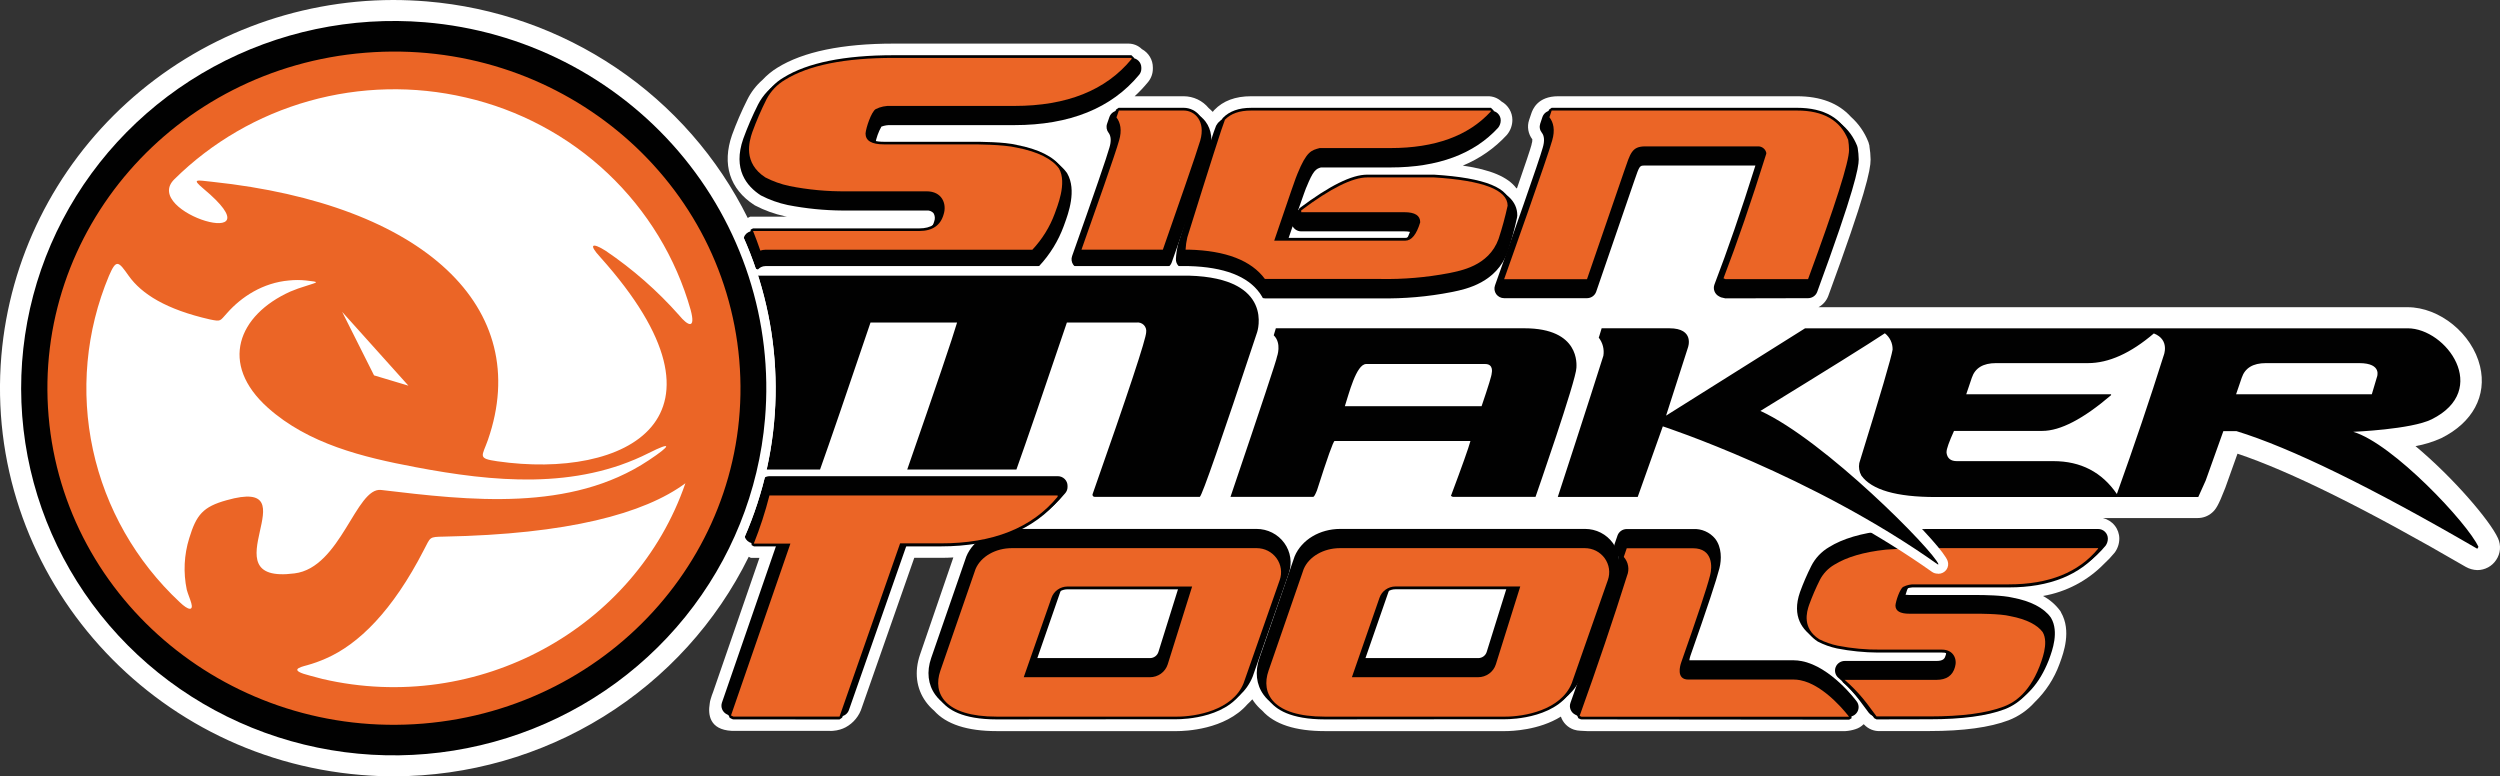 <svg xmlns="http://www.w3.org/2000/svg" fill="none" viewBox="0 0 190 59" height="59" width="190">
<rect x="0" y="0" width="190" height="59" fill="#333333" stroke="none"/>
<g clip-path="url(#clip0_10907_430)">
<path fill="white" d="M189.849 40.91C189.24 39.564 186.445 36.297 183.577 33.905C184.254 33.786 184.912 33.583 185.537 33.3C187.922 32.117 189.023 30.074 188.483 27.833C187.887 25.361 185.415 23.347 182.974 23.347H138.207C138.551 23.158 138.815 22.853 138.95 22.489C141.775 14.798 142.166 12.935 142.166 12.126C142.161 11.79 142.131 11.455 142.077 11.124V11.075L142.005 10.814L141.985 10.765C141.701 10.044 141.25 9.398 140.669 8.878C139.729 7.839 138.356 7.315 136.57 7.315H118.422C116.854 7.315 116.48 8.32 116.374 8.639L116.21 9.127C116.129 9.372 116.108 9.633 116.152 9.888C116.195 10.143 116.3 10.384 116.458 10.59C116.462 10.718 116.442 10.846 116.398 10.968V10.997C116.309 11.333 115.918 12.496 115.29 14.31H115.245C114.61 13.455 113.298 12.894 111.173 12.587C112.45 12.061 113.594 11.264 114.523 10.253C114.793 9.932 114.941 9.527 114.941 9.11C114.94 8.825 114.862 8.546 114.716 8.301C114.57 8.055 114.361 7.852 114.11 7.712C113.829 7.449 113.453 7.306 113.066 7.315H95.074C93.894 7.315 92.961 7.661 92.298 8.349L92.246 8.405L92.214 8.454L92.16 8.498C92.066 8.396 91.965 8.3 91.858 8.212C91.63 7.934 91.343 7.709 91.017 7.554C90.69 7.399 90.333 7.317 89.97 7.315H86.234C86.6 6.978 86.941 6.616 87.256 6.232C87.49 5.946 87.617 5.59 87.617 5.223V5.133C87.619 4.846 87.542 4.565 87.394 4.318C87.247 4.072 87.035 3.869 86.781 3.731C86.51 3.464 86.144 3.315 85.762 3.314H67.914C64.007 3.314 61.036 3.931 59.081 5.145C58.664 5.401 58.285 5.712 57.953 6.069C57.469 6.491 57.075 7.003 56.793 7.576C56.355 8.447 55.968 9.343 55.635 10.258C54.858 12.484 55.459 14.374 57.33 15.583L57.357 15.6L57.384 15.615C58.1 15.99 58.865 16.266 59.658 16.437L59.818 16.468H57.01L56.827 16.564C54.554 11.974 51.11 8.045 46.834 5.16C42.557 2.276 37.594 0.535 32.43 0.107C31.582 0.037 30.721 0 29.872 0C22.378 0.016 15.162 2.801 9.65 7.806C4.138 12.811 0.732 19.671 0.104 27.031C-1.269 43.236 10.99 57.532 27.43 58.895C28.266 58.966 29.117 59 29.959 59C35.585 58.987 41.095 57.415 45.859 54.465C50.623 51.515 54.45 47.305 56.904 42.315L57.065 42.398H57.718L54.192 52.602C54.126 52.761 54.07 52.924 54.024 53.09L54.012 53.126C53.974 53.24 53.949 53.358 53.938 53.477C53.799 54.311 53.923 55.452 55.603 55.545H55.635H62.99C63.092 55.554 63.195 55.554 63.297 55.545C63.483 55.532 63.668 55.499 63.846 55.445C63.993 55.402 64.134 55.345 64.269 55.274C64.869 54.949 65.313 54.403 65.506 53.755L69.485 42.393H71.464C71.798 42.393 72.127 42.393 72.454 42.366L69.925 49.742C69.475 51.049 69.631 52.324 70.363 53.333C70.545 53.583 70.756 53.81 70.991 54.011C71.909 55.043 73.51 55.564 75.747 55.564H89.451C90.052 55.564 93.112 55.467 94.802 53.526C94.933 53.407 95.058 53.281 95.176 53.148C95.215 53.209 95.257 53.272 95.302 53.333C95.483 53.582 95.694 53.809 95.93 54.009C96.848 55.043 98.446 55.564 100.685 55.564H114.389C114.884 55.564 116.955 55.501 118.627 54.462C118.704 54.691 118.833 54.9 119.004 55.072C119.176 55.244 119.386 55.374 119.617 55.452C119.777 55.504 119.944 55.532 120.112 55.538L120.627 55.564H140.249C140.509 55.548 140.766 55.499 141.013 55.418C141.25 55.345 141.464 55.215 141.636 55.04L141.679 55.072C141.834 55.239 142.027 55.37 142.241 55.455C142.455 55.539 142.686 55.575 142.916 55.559H146.651C149.207 55.559 151.226 55.284 152.656 54.74C153.417 54.445 154.095 53.975 154.635 53.37C155.474 52.557 156.117 51.569 156.516 50.478L156.565 50.344C156.827 49.625 157.443 47.942 156.639 46.545V46.528L156.57 46.418L156.555 46.399C156.213 45.943 155.774 45.566 155.269 45.294C157.037 44.986 158.661 44.132 159.905 42.856C160.192 42.593 160.46 42.31 160.707 42.01C160.941 41.698 161.068 41.32 161.068 40.932C161.067 40.571 160.943 40.221 160.716 39.938C160.489 39.655 160.172 39.456 159.816 39.371H167.023C167.424 39.373 167.812 39.229 168.112 38.967C168.394 38.723 168.582 38.465 169.124 37.07L170.049 34.48C174.025 35.807 179.856 38.696 187.4 43.083C187.666 43.234 187.968 43.318 188.276 43.327C188.56 43.327 188.841 43.256 189.091 43.122C189.341 42.988 189.553 42.794 189.708 42.558C189.871 42.318 189.97 42.041 189.995 41.752C190.019 41.464 189.969 41.174 189.849 40.91Z" clip-rule="evenodd" fill-rule="evenodd"></path>
<path fill="#010101" d="M142.616 54.465C142.5 54.464 142.386 54.436 142.283 54.384C142.18 54.332 142.091 54.257 142.022 54.165L141.295 53.19C140.916 52.699 140.498 52.238 140.046 51.812L139.707 51.507C139.595 51.408 139.517 51.278 139.482 51.135C139.447 50.991 139.456 50.84 139.51 50.702C139.564 50.564 139.658 50.445 139.782 50.361C139.905 50.277 140.052 50.232 140.202 50.232H147.174C147.71 50.232 147.809 50.032 147.874 49.793C147.895 49.74 147.905 49.684 147.903 49.627C147.9 49.57 147.885 49.514 147.859 49.464L147.599 49.388H142.728C141.647 49.381 140.57 49.272 139.511 49.064C138.95 48.946 138.409 48.752 137.903 48.486C137.012 47.913 136.147 46.869 136.8 44.999C137.047 44.319 137.335 43.654 137.661 43.007C137.962 42.415 138.429 41.921 139.007 41.583C140.043 40.937 141.481 40.513 143.242 40.325C144.12 40.247 145.892 40.21 146.446 40.203H159.455C159.652 40.203 159.841 40.28 159.98 40.417C160.119 40.554 160.197 40.74 160.197 40.934C160.197 41.122 160.14 41.305 160.034 41.461C158.408 43.441 155.937 44.448 152.678 44.448H145.538C145.386 44.443 145.234 44.461 145.088 44.502C144.976 44.725 144.887 44.96 144.823 45.202C144.919 45.215 145.016 45.222 145.113 45.221H150.276C150.731 45.221 152.206 45.236 152.968 45.423C154.331 45.682 155.316 46.187 155.848 46.913L155.89 46.981C156.491 48.028 155.971 49.444 155.751 50.049L155.702 50.183C154.994 51.98 153.935 53.143 152.54 53.675C151.144 54.206 149.212 54.474 146.669 54.474L142.616 54.465Z"></path>
<path fill="#010101" d="M142.616 54.674L142.448 54.589L141.721 53.614C141.324 53.098 140.885 52.614 140.409 52.168L140.053 51.846L139.994 51.617L140.192 51.48H147.164C147.837 51.48 148.22 51.217 148.373 50.656C148.418 50.529 148.432 50.393 148.415 50.259C148.398 50.126 148.35 49.998 148.274 49.886C148.192 49.786 148.087 49.709 147.968 49.658C147.849 49.608 147.719 49.586 147.589 49.595H142.728C141.682 49.588 140.639 49.483 139.613 49.283C139.105 49.175 138.615 48.999 138.155 48.761C137.144 48.106 136.859 47.145 137.297 45.897C137.538 45.236 137.817 44.589 138.133 43.96C138.39 43.454 138.79 43.031 139.284 42.741C140.253 42.139 141.604 41.742 143.297 41.561C144.148 41.486 145.902 41.449 146.451 41.442H159.455L159.665 41.651L159.618 41.849C158.099 43.702 155.764 44.643 152.673 44.643H145.538C145.266 44.627 144.995 44.681 144.751 44.802C144.603 44.894 144.289 45.699 144.257 46.05C144.257 46.15 144.257 46.455 145.105 46.455H150.276C150.6 46.455 152.119 46.455 152.837 46.643C154.074 46.886 154.974 47.325 155.42 47.932C155.914 48.791 155.452 50.051 155.254 50.588L155.202 50.734C154.551 52.387 153.619 53.416 152.352 53.904C151.023 54.409 149.111 54.665 146.661 54.665L142.616 54.674Z"></path>
<path fill="#EB6526" d="M159.455 41.659H146.451C145.991 41.659 144.182 41.698 143.319 41.773C141.653 41.952 140.346 42.336 139.397 42.924C138.939 43.194 138.566 43.585 138.321 44.053C138.008 44.674 137.732 45.312 137.495 45.965C137.299 46.523 136.958 47.737 138.259 48.581C138.7 48.804 139.17 48.968 139.655 49.069C140.736 49.283 141.837 49.384 142.94 49.371H147.589C148.475 49.371 148.764 50.103 148.579 50.695C148.401 51.345 147.93 51.67 147.166 51.67C147.166 51.67 141.775 51.67 140.194 51.67L140.558 51.997C141.042 52.452 141.488 52.946 141.891 53.472L142.619 54.448H146.671C149.101 54.448 150.97 54.199 152.278 53.702C152.884 53.472 154.133 52.87 154.999 50.661C155.125 50.29 155.741 48.891 155.246 48.045C154.861 47.516 154.061 47.069 152.772 46.825C152.03 46.635 150.264 46.643 150.264 46.643H145.113C144.408 46.643 144.054 46.435 144.054 46.016C144.078 45.679 144.39 44.755 144.64 44.604C144.916 44.461 145.227 44.395 145.538 44.412H152.673C155.712 44.412 157.972 43.508 159.455 41.7V41.659Z"></path>
<path fill="#EB6526" d="M140.461 11.36C139.863 9.874 138.568 9.132 136.577 9.132H117.925C117.875 9.285 117.816 9.456 117.754 9.644C118.061 10.024 118.204 10.619 117.962 11.421C117.638 12.623 114.582 21.189 114.33 21.906L114.315 21.955H120.612L123.437 13.738C123.91 12.374 124.019 11.877 125.003 11.86H133.601C133.748 11.854 133.892 11.9 134.009 11.99C134.125 12.079 134.206 12.206 134.237 12.348V12.418C133.105 16.04 132.021 19.196 130.986 21.886L131.127 21.945H137.413C139.49 16.304 140.528 13.031 140.528 12.126C140.524 11.869 140.502 11.614 140.461 11.36Z"></path>
<path fill="#010101" d="M131.127 22.676L130.795 22.598L130.654 22.528C130.493 22.446 130.367 22.309 130.302 22.142C130.236 21.975 130.235 21.791 130.298 21.623C131.287 19.043 132.334 16.015 133.41 12.582H124.998C124.612 12.582 124.605 12.582 124.209 13.735L121.309 22.174C121.258 22.316 121.164 22.44 121.039 22.527C120.914 22.614 120.765 22.661 120.612 22.662H114.315C114.197 22.662 114.081 22.634 113.976 22.58C113.871 22.527 113.78 22.449 113.711 22.355C113.644 22.259 113.6 22.149 113.584 22.034C113.568 21.919 113.581 21.801 113.62 21.691C114.857 18.217 116.997 12.165 117.247 11.229C117.4 10.726 117.373 10.329 117.178 10.085C117.102 9.991 117.051 9.879 117.03 9.761C117.008 9.643 117.017 9.521 117.054 9.407L117.222 8.902C117.27 8.756 117.364 8.628 117.49 8.536C117.616 8.445 117.768 8.396 117.925 8.395H136.57C139.449 8.395 140.644 9.858 141.139 11.077L141.184 11.238C141.231 11.527 141.257 11.819 141.263 12.111C141.263 12.748 140.936 14.484 138.111 22.174C138.06 22.316 137.966 22.439 137.842 22.526C137.717 22.613 137.568 22.661 137.416 22.662L131.127 22.676Z"></path>
<path fill="#010101" d="M131.127 21.418L131.033 21.394L130.892 21.326L130.788 21.065C131.822 18.383 132.913 15.213 134.034 11.611C134.004 11.523 133.946 11.446 133.867 11.393C133.789 11.341 133.695 11.315 133.601 11.321H125.003C124.261 11.336 124.14 11.597 123.717 12.828L120.81 21.277L120.612 21.418H114.315L114.142 21.33L114.115 21.14C114.471 20.145 117.442 11.809 117.757 10.636C118.004 9.802 117.806 9.309 117.588 9.039L117.556 8.844L117.722 8.337L117.925 8.193H136.57C138.645 8.193 140.016 8.985 140.649 10.551C140.701 10.828 140.73 11.11 140.736 11.392C140.736 12.331 139.714 15.564 137.616 21.282L137.416 21.418H131.127Z"></path>
<path fill="#EB6526" d="M140.461 10.629C139.863 9.141 138.568 8.399 136.577 8.402H117.925C117.875 8.554 117.816 8.724 117.754 8.91C118.061 9.292 118.204 9.885 117.962 10.687C117.638 11.889 114.582 20.457 114.33 21.172L114.315 21.218H120.612L123.437 13.004C123.91 11.638 124.019 11.143 125.003 11.124H133.601C133.748 11.119 133.892 11.165 134.008 11.254C134.125 11.343 134.205 11.469 134.237 11.611V11.682C133.105 15.3 132.021 18.456 130.986 21.15L131.127 21.213H137.413C139.49 15.571 140.528 12.297 140.528 11.392C140.524 11.136 140.502 10.881 140.461 10.629Z"></path>
<path fill="#010101" d="M120.189 54.465L119.857 54.384L119.716 54.313C119.557 54.233 119.432 54.099 119.366 53.935C119.299 53.772 119.294 53.59 119.352 53.424C120.706 49.647 121.916 46.072 122.945 42.797L122.979 42.712C123.019 42.602 123.028 42.484 123.005 42.369C122.982 42.255 122.929 42.148 122.851 42.061C122.766 41.965 122.709 41.849 122.684 41.725C122.659 41.6 122.667 41.472 122.707 41.351L122.932 40.696C122.984 40.553 123.078 40.429 123.204 40.342C123.329 40.255 123.479 40.208 123.633 40.208H128.665C128.984 40.189 129.304 40.245 129.597 40.373C129.89 40.5 130.148 40.694 130.35 40.939C130.859 41.593 130.845 42.524 130.679 43.18C130.431 44.143 129.793 46.077 128.469 49.846C128.43 49.955 128.405 50.067 128.393 50.181H136.31C136.518 50.182 136.725 50.204 136.928 50.244C139.123 50.661 141.035 53.204 141.114 53.314C141.194 53.422 141.241 53.55 141.252 53.684C141.262 53.817 141.235 53.951 141.174 54.071C141.113 54.19 141.02 54.291 140.904 54.361C140.789 54.432 140.656 54.47 140.521 54.472L120.189 54.465Z"></path>
<path fill="#010101" d="M120.189 54.674L120.095 54.653L119.951 54.582L119.85 54.338C121.206 50.554 122.418 46.974 123.449 43.695C123.533 43.493 123.558 43.272 123.522 43.057C123.486 42.842 123.391 42.641 123.247 42.475L123.207 42.273L123.432 41.615L123.633 41.471H128.665C128.904 41.454 129.144 41.494 129.365 41.587C129.586 41.679 129.781 41.823 129.934 42.005C130.441 42.654 130.221 43.609 130.181 43.795C129.934 44.748 129.301 46.669 127.984 50.424C127.883 50.712 127.816 51.117 127.957 51.312C127.982 51.346 128.056 51.449 128.323 51.449H136.322C136.497 51.45 136.671 51.467 136.842 51.502C138.836 51.88 140.627 54.265 140.701 54.367L140.721 54.584L140.533 54.696L120.189 54.674Z"></path>
<path fill="#EB6526" d="M136.802 51.692C136.644 51.662 136.483 51.647 136.322 51.646H128.311C127.364 51.646 127.695 50.563 127.772 50.344C128.972 46.93 129.704 44.758 129.966 43.729C130.137 43.097 130.191 41.668 128.665 41.668H123.633C123.561 41.876 123.487 42.095 123.407 42.327C123.579 42.519 123.692 42.755 123.736 43.007C123.78 43.259 123.752 43.518 123.655 43.756C122.619 47.052 121.418 50.602 120.053 54.406L120.194 54.474H140.528C140.528 54.474 138.737 52.053 136.802 51.692Z"></path>
<path fill="#010101" d="M96.136 22.676C96.019 22.676 95.905 22.648 95.801 22.596C95.698 22.544 95.608 22.469 95.539 22.377C94.641 21.157 92.892 20.511 90.344 20.445H90.111C90.01 20.445 89.911 20.425 89.818 20.386C89.726 20.347 89.642 20.29 89.573 20.218C89.503 20.146 89.45 20.061 89.414 19.968C89.379 19.875 89.364 19.776 89.369 19.677C89.389 19.306 89.443 18.938 89.532 18.578C91.868 11.082 92.298 9.839 92.422 9.556L92.566 9.339C93.157 8.724 94 8.412 95.079 8.412H113.313C113.51 8.412 113.699 8.489 113.838 8.626C113.977 8.764 114.055 8.95 114.055 9.144C114.056 9.345 113.989 9.54 113.865 9.7C112.034 11.706 109.283 12.726 105.688 12.726H100.393C100 12.835 99.8 12.969 99.293 14.218L99.263 14.279C99.221 14.384 99.08 14.767 98.654 15.986C100.928 14.306 102.647 13.484 103.912 13.484H108.996C111.735 13.655 115.315 14.14 115.315 16.373L115.295 16.532C115.105 17.412 114.868 18.282 114.585 19.138C113.736 21.484 111.433 21.967 110.451 22.172L110.297 22.203C108.521 22.549 106.712 22.707 104.901 22.676H96.136ZM106.801 18.287C106.801 18.287 106.962 18.175 107.158 17.624C107.018 17.594 106.875 17.58 106.732 17.583H98.889C98.756 17.582 98.625 17.546 98.51 17.478C98.396 17.41 98.302 17.313 98.239 17.198C98.127 17.524 98.004 17.885 97.867 18.287H106.801Z"></path>
<path fill="#010101" d="M96.136 21.418L95.965 21.333C94.975 19.98 93.078 19.258 90.349 19.187H90.101L89.948 19.121L89.888 18.968C89.905 18.639 89.953 18.312 90.032 17.992C91.779 12.384 92.716 9.458 92.902 9.017L92.944 8.956C93.439 8.451 94.146 8.195 95.074 8.195H113.313L113.523 8.402L113.469 8.61C111.727 10.502 109.107 11.46 105.671 11.46H100.294C99.753 11.614 99.448 11.704 98.81 13.279C98.748 13.406 98.417 14.325 97.14 18.078H106.809C107.264 18.078 107.566 17.4 107.737 16.834C107.737 16.741 107.737 16.334 106.747 16.334H98.889L98.679 16.127V15.988L98.763 15.822C101.047 14.115 102.722 13.274 103.907 13.274H108.991C112.893 13.518 114.783 14.291 114.783 15.639C114.597 16.517 114.362 17.384 114.08 18.236C113.338 20.304 111.232 20.743 110.337 20.918L110.178 20.953C108.441 21.29 106.672 21.446 104.901 21.418H96.136Z"></path>
<path fill="#EB6526" d="M108.991 13.484H103.912C102.79 13.484 101.118 14.319 98.894 15.988V16.127H106.737C107.537 16.127 107.937 16.382 107.937 16.893C107.655 17.822 107.276 18.29 106.806 18.29H96.841C97.971 14.959 98.559 13.264 98.607 13.204C99.31 11.477 99.676 11.421 100.295 11.253H105.671C109.062 11.253 111.605 10.325 113.301 8.471V8.402H95.077C94.203 8.402 93.545 8.632 93.097 9.095C92.918 9.518 91.963 12.5 90.235 18.044C90.163 18.349 90.119 18.66 90.104 18.973H90.351C93.164 19.046 95.097 19.797 96.133 21.201H104.901C106.658 21.235 108.414 21.085 110.139 20.755C110.953 20.577 113.138 20.241 113.89 18.163C114.163 17.331 114.394 16.487 114.58 15.632C114.575 14.432 112.712 13.716 108.991 13.484Z"></path>
<path fill="#010101" d="M100.695 54.465C98.399 54.465 96.833 53.906 96.037 52.809C95.475 52.036 95.361 51.044 95.718 50.012L98.394 42.278C98.929 41.015 100.309 40.198 101.858 40.198H120.468C120.881 40.198 121.287 40.295 121.654 40.481C122.02 40.667 122.336 40.937 122.576 41.268C122.815 41.599 122.971 41.981 123.03 42.383C123.089 42.786 123.05 43.196 122.915 43.58L120.174 51.417C119.273 53.672 116.507 54.465 114.409 54.465H100.695ZM112.346 50.015C112.49 50.016 112.63 49.97 112.746 49.886C112.862 49.802 112.947 49.683 112.989 49.547L114.54 44.577H106.052C105.939 44.577 105.829 44.612 105.737 44.676C105.645 44.741 105.576 44.833 105.54 44.938L103.776 50.015H112.346Z"></path>
<path fill="#010101" d="M100.695 54.674C98.06 54.674 96.94 53.894 96.465 53.241C95.99 52.587 95.918 51.778 96.217 50.912L98.892 43.175C99.332 42.139 100.52 41.449 101.848 41.449H120.458C120.787 41.449 121.111 41.527 121.403 41.675C121.695 41.824 121.947 42.039 122.138 42.303C122.329 42.566 122.453 42.871 122.5 43.192C122.547 43.513 122.515 43.84 122.408 44.146L119.667 51.98C118.618 54.599 114.827 54.662 114.399 54.662L100.695 54.674ZM112.346 51.261C112.602 51.262 112.852 51.181 113.059 51.031C113.265 50.881 113.417 50.669 113.491 50.427L115.255 44.785H106.052C105.829 44.785 105.612 44.853 105.43 44.981C105.249 45.109 105.112 45.289 105.04 45.497L103.038 51.261H112.346Z"></path>
<path fill="#EB6526" d="M113.684 50.493C113.594 50.776 113.415 51.023 113.172 51.198C112.93 51.374 112.637 51.468 112.336 51.468H102.744L104.842 45.431C104.927 45.181 105.09 44.964 105.307 44.81C105.524 44.656 105.784 44.573 106.052 44.572H115.54L113.684 50.493ZM122.2 44.078C122.296 43.803 122.323 43.509 122.281 43.222C122.238 42.934 122.127 42.661 121.956 42.424C121.784 42.188 121.558 41.995 121.296 41.861C121.034 41.728 120.743 41.659 120.448 41.659H101.838C100.601 41.659 99.486 42.295 99.082 43.244L96.408 50.98C95.814 52.687 96.715 54.465 100.685 54.465H114.389C115.797 54.465 118.625 53.997 119.456 51.914L122.2 44.078Z"></path>
<path fill="#010101" d="M57.785 20.504C57.632 20.503 57.482 20.456 57.357 20.369C57.233 20.282 57.138 20.158 57.087 20.016C56.916 19.529 56.738 19.041 56.545 18.553C56.501 18.443 56.484 18.323 56.497 18.205C56.51 18.087 56.552 17.974 56.619 17.875C56.687 17.777 56.778 17.697 56.885 17.641C56.991 17.585 57.11 17.556 57.23 17.556H69.861C70.687 17.556 70.897 17.205 71.001 16.824C71.04 16.723 71.055 16.613 71.046 16.505C71.037 16.397 71.003 16.292 70.947 16.198C70.881 16.126 70.799 16.071 70.707 16.036C70.616 16.002 70.517 15.99 70.42 16H64.039C62.64 15.991 61.245 15.851 59.873 15.583C59.16 15.432 58.472 15.186 57.827 14.852C56.743 14.152 55.677 12.865 56.488 10.546C56.809 9.663 57.182 8.799 57.604 7.959C57.98 7.219 58.564 6.602 59.286 6.181C61.209 4.986 64.034 4.404 67.924 4.404H85.999C86.196 4.404 86.385 4.481 86.524 4.618C86.663 4.755 86.741 4.941 86.741 5.135V5.225C86.742 5.391 86.684 5.553 86.578 5.681C84.478 8.224 81.291 9.509 77.09 9.509H67.728C67.475 9.495 67.222 9.534 66.986 9.624C66.761 10.027 66.604 10.464 66.521 10.916C66.736 10.956 66.955 10.975 67.174 10.975H73.948C74.381 10.975 76.422 10.992 77.412 11.238C79.158 11.57 80.4 12.213 81.061 13.106L81.106 13.172C81.848 14.454 81.187 16.242 80.907 17.007L80.841 17.19C80.431 18.309 79.799 19.336 78.983 20.211C78.914 20.281 78.831 20.337 78.74 20.375C78.648 20.413 78.55 20.433 78.451 20.433H58.163L58.007 20.465L57.785 20.504Z"></path>
<path fill="#010101" d="M57.785 19.263L57.584 19.121C57.419 18.622 57.236 18.129 57.035 17.641L57.055 17.449L57.231 17.358H69.861C70.766 17.358 71.306 16.99 71.511 16.232C71.574 16.055 71.594 15.867 71.57 15.681C71.545 15.496 71.477 15.319 71.37 15.164C71.257 15.026 71.111 14.916 70.945 14.846C70.78 14.775 70.6 14.744 70.42 14.757H64.039C62.671 14.747 61.307 14.61 59.964 14.347C59.306 14.206 58.671 13.979 58.074 13.672C56.778 12.83 56.414 11.594 56.976 9.987C57.289 9.123 57.655 8.278 58.069 7.456C58.402 6.806 58.917 6.262 59.554 5.891C61.365 4.767 64.178 4.196 67.911 4.196H85.987L86.197 4.404V4.496L86.153 4.625C84.173 7.042 81.123 8.266 77.088 8.266H67.728C67.359 8.244 66.991 8.319 66.662 8.485C66.437 8.619 66.023 9.724 65.991 10.175C65.991 10.312 65.991 10.775 67.171 10.775H73.948C74.376 10.775 76.358 10.775 77.29 11.019C78.906 11.326 80.069 11.904 80.64 12.687C81.274 13.781 80.672 15.415 80.418 16.112L80.348 16.305C79.965 17.349 79.376 18.308 78.617 19.129L78.466 19.192H58.178L57.785 19.263Z"></path>
<path fill="#EB6526" d="M78.458 18.98C79.206 18.186 79.784 17.252 80.16 16.234C80.324 15.747 81.123 13.913 80.482 12.804C79.987 12.109 78.928 11.533 77.251 11.216C76.261 10.972 73.958 10.972 73.958 10.972H67.171C66.246 10.972 65.781 10.697 65.781 10.148C65.813 9.707 66.224 8.493 66.55 8.295C66.914 8.111 67.32 8.027 67.728 8.051H77.09C81.077 8.051 84.046 6.864 85.997 4.489V4.401H67.914C64.201 4.401 61.453 4.955 59.67 6.062C59.068 6.414 58.578 6.926 58.257 7.539C57.847 8.354 57.486 9.192 57.174 10.048C56.926 10.78 56.469 12.374 58.163 13.482C58.741 13.781 59.357 14.001 59.994 14.137C61.42 14.421 62.872 14.556 64.326 14.54H70.425C71.59 14.54 71.969 15.483 71.721 16.276C71.487 17.129 70.867 17.556 69.861 17.556H57.231C57.428 18.044 57.612 18.531 57.785 19.046C57.907 19.004 58.036 18.982 58.166 18.98H78.458Z"></path>
<path fill="#010101" d="M82.174 20.438C82.056 20.437 81.939 20.409 81.835 20.355C81.73 20.3 81.64 20.222 81.572 20.127C81.504 20.032 81.46 19.921 81.444 19.806C81.427 19.69 81.44 19.573 81.479 19.463C83.142 14.771 84.149 11.845 84.314 11.226C84.465 10.738 84.441 10.334 84.25 10.09C84.176 9.995 84.127 9.883 84.107 9.765C84.088 9.647 84.097 9.525 84.136 9.412L84.317 8.888C84.368 8.745 84.462 8.622 84.587 8.535C84.712 8.448 84.861 8.4 85.015 8.4H89.963C90.286 8.403 90.603 8.481 90.89 8.626C91.178 8.771 91.427 8.98 91.618 9.236C92.088 9.858 92.192 10.699 91.912 11.628C91.695 12.445 90.235 16.607 89.05 19.948C88.999 20.09 88.905 20.213 88.78 20.3C88.656 20.387 88.507 20.435 88.355 20.436L82.174 20.438Z"></path>
<path fill="#010101" d="M82.174 19.187L82.004 19.099L81.971 18.912C82.936 16.186 84.596 11.489 84.824 10.636C85.052 9.783 84.876 9.319 84.666 9.051L84.633 8.856L84.817 8.332L85.015 8.193H89.963C90.204 8.194 90.441 8.251 90.656 8.359C90.871 8.467 91.057 8.623 91.2 8.815C91.568 9.302 91.645 9.99 91.415 10.748C91.183 11.611 89.525 16.32 88.558 19.038L88.359 19.177L82.174 19.187Z"></path>
<path fill="#EB6526" d="M91.217 10.687C91.653 9.163 90.759 8.402 89.98 8.402H85.032L84.851 8.924C85.148 9.307 85.287 9.9 85.047 10.687C84.817 11.545 83.194 16.154 82.192 18.977H88.377C89.364 16.154 90.972 11.543 91.217 10.687Z"></path>
<path fill="#010101" d="M55.739 54.674L55.647 54.653L55.462 54.562L55.355 54.318L59.774 41.525H57.3L57.127 41.434L57.104 41.242C57.576 40.058 57.97 38.845 58.285 37.611L58.49 37.455H80.393L80.603 37.662V37.755L80.556 37.884C78.577 40.3 75.529 41.525 71.494 41.525H68.557L64.005 54.54L63.804 54.679L55.739 54.674Z"></path>
<path fill="#010101" d="M75.747 54.465C73.451 54.465 71.882 53.906 71.088 52.809C70.526 52.036 70.412 51.044 70.769 50.012L73.446 42.278C73.98 41.015 75.361 40.198 76.909 40.198H95.5C95.912 40.198 96.319 40.295 96.685 40.481C97.052 40.667 97.368 40.937 97.607 41.268C97.847 41.599 98.002 41.981 98.061 42.383C98.12 42.786 98.081 43.196 97.947 43.58L95.205 51.417C94.305 53.672 91.539 54.465 89.441 54.465H75.747ZM87.397 50.015C87.541 50.015 87.681 49.97 87.797 49.886C87.913 49.801 87.998 49.682 88.04 49.547L89.592 44.577H81.113C81 44.577 80.889 44.612 80.797 44.677C80.705 44.741 80.635 44.833 80.598 44.938L78.837 50.015H87.397Z"></path>
<path fill="#010101" d="M75.747 54.674C73.112 54.674 71.991 53.894 71.516 53.238C71.041 52.582 70.969 51.775 71.269 50.912L73.943 43.175C74.383 42.139 75.571 41.449 76.9 41.449H95.5C95.828 41.449 96.152 41.527 96.445 41.675C96.737 41.824 96.989 42.039 97.179 42.303C97.37 42.566 97.494 42.871 97.541 43.192C97.588 43.513 97.556 43.84 97.449 44.146L94.706 51.98C93.659 54.599 89.869 54.662 89.441 54.662L75.747 54.674ZM87.397 51.261C87.654 51.262 87.904 51.181 88.11 51.031C88.316 50.881 88.468 50.669 88.543 50.427L90.304 44.789H81.113C80.89 44.79 80.673 44.858 80.491 44.986C80.31 45.114 80.174 45.294 80.101 45.502L78.1 51.266L87.397 51.261Z"></path>
<path fill="#EB6526" d="M88.746 50.493C88.655 50.776 88.476 51.023 88.234 51.198C87.991 51.374 87.698 51.468 87.397 51.468H77.805L79.913 45.436C79.998 45.186 80.161 44.969 80.378 44.815C80.595 44.661 80.855 44.578 81.123 44.577H90.601L88.746 50.493ZM97.261 44.078C97.357 43.803 97.385 43.509 97.342 43.222C97.3 42.934 97.188 42.661 97.017 42.424C96.845 42.188 96.619 41.995 96.357 41.861C96.095 41.728 95.805 41.659 95.51 41.659H76.9C75.662 41.659 74.547 42.295 74.143 43.244L71.466 50.98C70.875 52.687 71.773 54.465 75.747 54.465H89.451C90.858 54.465 93.686 53.997 94.517 51.914L97.261 44.078Z"></path>
<path fill="white" d="M147.26 43.597C147.105 43.598 146.955 43.55 146.83 43.461C138.819 37.784 129.41 34.241 126.829 33.327L125.164 38.001C125.113 38.143 125.019 38.266 124.895 38.353C124.77 38.441 124.622 38.488 124.469 38.489H118.395C118.28 38.487 118.167 38.46 118.065 38.408C117.963 38.357 117.875 38.283 117.807 38.192C117.739 38.101 117.693 37.995 117.673 37.884C117.653 37.773 117.66 37.658 117.692 37.55C117.717 37.474 120.127 30.094 121.156 26.839C121.167 26.575 121.084 26.316 120.921 26.107C120.855 26.021 120.81 25.921 120.788 25.815C120.766 25.709 120.769 25.6 120.795 25.495L120.864 25.276C120.936 25.054 120.99 24.881 121.017 24.773C121.058 24.618 121.149 24.48 121.277 24.381C121.405 24.282 121.562 24.227 121.725 24.225H126.871C127.777 24.225 128.425 24.491 128.796 25.012C128.95 25.256 129.047 25.531 129.078 25.817C129.109 26.103 129.075 26.392 128.977 26.663L127.935 29.899L136.787 24.337C136.907 24.263 137.045 24.224 137.186 24.225H182.974C184.992 24.225 187.118 25.971 187.615 28.038C188.06 29.879 187.157 31.513 185.141 32.517C184.282 32.944 182.743 33.198 181.403 33.349C184.597 35.543 188.382 39.813 189.04 41.269C189.098 41.395 189.124 41.535 189.113 41.673C189.103 41.812 189.057 41.946 188.981 42.063C188.907 42.177 188.806 42.27 188.686 42.334C188.566 42.398 188.432 42.432 188.295 42.432C188.146 42.427 188.001 42.388 187.87 42.317C179.953 37.711 173.881 34.736 169.834 33.473H169.475L168.305 36.748C167.788 38.079 167.654 38.196 167.538 38.299C167.402 38.419 167.226 38.486 167.043 38.486H147.092C146.097 38.495 145.103 38.413 144.123 38.243C146.243 40.283 147.819 42.054 148.02 42.632C148.059 42.742 148.071 42.86 148.055 42.975C148.039 43.091 147.995 43.201 147.927 43.297C147.858 43.392 147.768 43.47 147.662 43.524C147.557 43.578 147.441 43.607 147.322 43.607L147.26 43.597ZM156.063 34.319C157.901 34.319 159.428 34.912 160.62 36.087C161.783 32.808 162.827 29.696 163.73 26.822C163.776 26.732 163.801 26.633 163.801 26.533C163.801 26.432 163.776 26.333 163.73 26.244C161.998 27.621 160.294 28.321 158.678 28.321H151.684C150.751 28.321 150.613 28.736 150.546 28.933L150.444 29.233H160.442C160.639 29.233 160.828 29.31 160.967 29.447C161.106 29.584 161.184 29.77 161.184 29.965C161.186 30.195 161.098 30.417 160.937 30.584C158.658 32.535 156.79 33.476 155.227 33.476H148.99C148.864 33.749 148.762 34.032 148.683 34.322L156.063 34.319ZM135.281 31.167C136.891 32.098 138.769 33.515 140.583 35.046V35.007L140.637 34.829C142.502 28.838 143.017 26.975 143.111 26.497L143.081 26.302C141.688 27.195 139.073 28.826 135.268 31.167H135.281ZM179.718 29.235L179.965 28.404C179.75 28.346 179.527 28.318 179.304 28.323H172.196C171.264 28.323 171.128 28.738 171.061 28.936L170.959 29.235H179.718ZM110.411 38.486L110.084 38.411L109.941 38.34C109.779 38.259 109.653 38.123 109.587 37.956C109.52 37.79 109.518 37.606 109.58 37.438C110.107 36.033 110.495 34.963 110.748 34.241H101.898C101.739 34.644 101.428 35.531 100.802 37.492C100.633 37.916 100.406 38.486 99.812 38.486H93.52C93.404 38.485 93.29 38.457 93.187 38.404C93.084 38.351 92.995 38.275 92.927 38.182C92.859 38.089 92.814 37.982 92.796 37.869C92.778 37.755 92.787 37.64 92.823 37.531C95.7 29.038 96.257 27.275 96.324 27.002L96.361 26.863C96.361 26.863 96.549 26.266 96.277 25.997L96.131 25.797C92.083 38.001 91.9 38.138 91.623 38.343C91.495 38.436 91.34 38.487 91.18 38.486H83.216C83.094 38.49 82.972 38.47 82.858 38.425C82.744 38.381 82.641 38.314 82.554 38.229C82.468 38.144 82.4 38.042 82.355 37.93C82.31 37.818 82.289 37.697 82.293 37.577L82.335 37.333C85.69 27.787 86.311 25.629 86.37 25.232H81.615C79.913 30.299 78.676 33.893 77.934 35.929C77.883 36.071 77.789 36.194 77.664 36.281C77.54 36.368 77.391 36.415 77.239 36.416H68.948C68.831 36.415 68.716 36.387 68.612 36.334C68.509 36.281 68.419 36.204 68.351 36.111C68.283 36.017 68.239 35.909 68.221 35.795C68.204 35.681 68.213 35.565 68.25 35.456C70.009 30.379 71.177 26.956 71.739 25.241H66.692C64.987 30.282 63.757 33.878 63.025 35.931C62.974 36.074 62.878 36.198 62.752 36.285C62.627 36.373 62.476 36.419 62.322 36.419H58.76C58.65 36.418 58.542 36.393 58.444 36.347C58.345 36.3 58.258 36.233 58.189 36.149C58.12 36.065 58.071 35.968 58.044 35.863C58.018 35.758 58.016 35.649 58.037 35.543C59.049 30.774 58.85 25.833 57.458 21.157C57.426 21.049 57.421 20.935 57.441 20.824C57.462 20.712 57.508 20.608 57.577 20.517C57.645 20.427 57.734 20.353 57.836 20.302C57.938 20.251 58.051 20.224 58.166 20.223H90.354C93.016 20.294 94.827 20.989 95.752 22.289C96.204 22.932 96.431 23.702 96.4 24.483C96.47 24.402 96.556 24.337 96.654 24.293C96.751 24.248 96.857 24.225 96.964 24.225H115.852C117.561 24.225 118.84 24.644 119.649 25.478C119.963 25.804 120.205 26.191 120.359 26.614C120.513 27.037 120.576 27.487 120.545 27.936C120.545 28.896 118.135 35.877 117.395 37.996C117.345 38.138 117.25 38.261 117.126 38.349C117.002 38.436 116.853 38.483 116.7 38.484L110.411 38.486ZM112.076 30.14C112.455 29.014 112.586 28.567 112.63 28.392H103.971C103.724 28.65 103.424 29.526 103.229 30.14H112.076Z"></path>
<path fill="#010101" d="M115.852 24.949H96.964C96.935 25.066 96.878 25.249 96.804 25.483C97.432 26.095 97.051 27.109 97.051 27.109C97.051 27.26 95.873 30.811 93.518 37.76H99.807C99.864 37.76 99.958 37.599 100.089 37.272C100.889 34.766 101.336 33.513 101.43 33.515H111.754C111.614 34.036 111.119 35.429 110.27 37.691L110.411 37.76H116.7C116.7 37.76 119.808 28.848 119.808 27.943C119.808 27.746 120.112 24.949 115.852 24.949ZM188.362 41.564C187.553 39.774 181.86 33.71 178.844 32.817C178.844 32.817 183.251 32.639 184.804 31.869C189.297 29.635 185.928 24.949 182.974 24.951H137.186L126.621 31.588L128.284 26.412C128.284 26.412 128.831 24.949 126.871 24.949H121.725C121.695 25.066 121.638 25.249 121.564 25.483L121.505 25.661C121.656 25.855 121.765 26.077 121.825 26.314C121.885 26.551 121.896 26.797 121.856 27.038C120.82 30.335 118.392 37.767 118.392 37.767H124.466L126.374 32.403C126.374 32.403 137.713 36.109 147.258 42.888H147.327C146.971 41.868 138.668 33.459 133.791 31.23C138.878 28.106 142.031 26.139 143.25 25.329C143.438 25.477 143.588 25.665 143.691 25.88C143.793 26.094 143.843 26.329 143.838 26.566C143.748 27.156 142.923 29.968 141.364 35.002L141.305 35.197C141.245 35.521 141.301 35.855 141.463 36.143C142.247 37.231 144.126 37.774 147.102 37.774H160.957V37.757L160.991 37.774H167.068L167.632 36.521L168.975 32.764H169.965C174.088 34.028 180.191 37.009 188.273 41.705L188.362 41.564ZM164.433 27.038C163.41 30.29 162.227 33.792 160.882 37.545C159.744 35.881 158.138 35.048 156.063 35.046H148.717C148.257 35.046 147.997 34.836 147.938 34.419V34.349C147.938 34.116 148.127 33.583 148.505 32.749H155.214C156.58 32.749 158.323 31.844 160.442 30.033V29.962H149.435L149.858 28.709C150.105 27.968 150.718 27.597 151.696 27.597H158.688C160.263 27.597 161.931 26.845 163.693 25.341C164.947 25.832 164.433 27.038 164.433 27.038ZM170.371 28.709C170.618 27.968 171.23 27.597 172.206 27.597H179.297C181.108 27.597 180.64 28.68 180.64 28.68L180.259 29.962H169.943L170.371 28.709ZM112.601 30.869H102.209C102.501 29.986 103.07 27.665 103.832 27.665H112.875C113.548 27.665 113.37 28.363 113.37 28.363C113.375 28.514 113.119 29.349 112.601 30.869ZM95.544 25.244C92.826 33.448 91.374 37.62 91.187 37.76H83.216C83.191 37.764 83.165 37.761 83.141 37.754C83.116 37.746 83.094 37.732 83.076 37.714C83.058 37.697 83.045 37.675 83.037 37.651C83.029 37.627 83.027 37.602 83.03 37.577C85.749 29.843 87.108 25.732 87.11 25.244C87.125 25.145 87.115 25.043 87.083 24.948C87.051 24.853 86.997 24.766 86.925 24.695C86.853 24.624 86.765 24.571 86.668 24.539C86.572 24.507 86.469 24.498 86.368 24.512H81.083C79.279 29.852 78 33.577 77.246 35.687H68.948C71.145 29.37 72.408 25.645 72.738 24.512H66.159C64.353 29.852 63.074 33.577 62.322 35.687H56.978C58.013 30.802 57.809 25.739 56.384 20.95H90.354C96.925 21.126 95.544 25.244 95.544 25.244Z"></path>
<path fill="#010101" d="M55.739 54.465L55.419 54.374L55.234 54.284C55.075 54.205 54.951 54.071 54.884 53.909C54.817 53.746 54.811 53.566 54.868 53.399L59.047 41.298H57.297C57.177 41.297 57.06 41.267 56.954 41.211C56.848 41.155 56.758 41.075 56.69 40.977C56.623 40.879 56.581 40.767 56.567 40.65C56.553 40.532 56.569 40.413 56.612 40.303C57.075 39.14 57.462 37.949 57.772 36.738C57.813 36.582 57.906 36.443 58.035 36.344C58.164 36.245 58.324 36.19 58.487 36.19H80.391C80.587 36.19 80.776 36.267 80.915 36.404C81.055 36.541 81.133 36.727 81.133 36.921V37.011C81.133 37.177 81.076 37.338 80.969 37.467C78.884 40.01 75.697 41.303 71.496 41.303H68.948L64.517 53.967C64.466 54.11 64.371 54.233 64.246 54.32C64.121 54.407 63.972 54.455 63.819 54.455L55.739 54.465Z"></path>
<path fill="#EB6526" d="M80.381 37.75V37.657H58.477C58.161 38.901 57.764 40.122 57.288 41.315C57.288 41.315 59.826 41.315 60.071 41.315L55.556 54.374L55.739 54.462H63.804L68.409 41.295H71.481C75.466 41.303 78.433 40.122 80.381 37.75Z"></path>
<path fill="white" d="M29.959 58.122C29.144 58.122 28.326 58.089 27.504 58.022C19.941 57.397 12.926 53.877 7.965 48.215C3.004 42.553 0.491 35.201 0.965 27.735C1.438 20.269 4.861 13.283 10.5 8.275C16.138 3.266 23.543 0.635 31.127 0.944C38.711 1.253 45.871 4.478 51.071 9.927C56.27 15.377 59.097 22.617 58.944 30.097C58.791 37.576 55.671 44.699 50.253 49.937C44.834 55.176 37.549 58.114 29.959 58.122ZM29.882 2.307C22.979 2.326 16.334 4.895 11.259 9.508C6.185 14.121 3.05 20.442 2.474 27.221C1.197 42.163 12.487 55.35 27.631 56.598C34.898 57.155 42.093 54.854 47.645 50.199C53.197 45.544 56.655 38.913 57.262 31.754C57.87 24.595 55.578 17.49 50.888 11.991C46.198 6.492 39.49 3.045 32.23 2.404C31.446 2.338 30.661 2.307 29.882 2.307Z" clip-rule="evenodd" fill-rule="evenodd"></path>
<path fill="white" d="M29.882 2.307C22.979 2.326 16.334 4.895 11.259 9.508C6.185 14.121 3.05 20.442 2.474 27.221C1.197 42.163 12.487 55.35 27.631 56.598C34.898 57.155 42.093 54.854 47.645 50.199C53.197 45.544 56.655 38.913 57.262 31.754C57.87 24.595 55.578 17.49 50.888 11.991C46.198 6.492 39.49 3.045 32.23 2.404C31.446 2.338 30.661 2.307 29.882 2.307ZM29.959 58.122C29.144 58.122 28.326 58.089 27.504 58.022C19.941 57.397 12.926 53.877 7.965 48.215C3.004 42.553 0.491 35.201 0.965 27.735C1.438 20.269 4.861 13.283 10.5 8.275C16.138 3.266 23.543 0.635 31.127 0.944C38.711 1.253 45.871 4.478 51.071 9.927C56.27 15.377 59.097 22.617 58.944 30.097C58.791 37.576 55.671 44.699 50.253 49.937C44.834 55.176 37.549 58.114 29.959 58.122Z" clip-rule="evenodd" fill-rule="evenodd"></path>
<path fill="#010101" d="M32.292 1.692C26.711 1.231 21.116 2.41 16.215 5.083C11.315 7.755 7.328 11.799 4.76 16.704C2.192 21.61 1.157 27.155 1.787 32.64C2.417 38.125 4.684 43.302 8.299 47.517C11.915 51.733 16.718 54.797 22.101 56.321C27.483 57.846 33.204 57.764 38.539 56.084C43.874 54.405 48.584 51.204 52.074 46.886C55.563 42.568 57.674 37.328 58.141 31.827C58.768 24.453 56.396 17.135 51.549 11.484C46.701 5.833 39.774 2.31 32.292 1.692Z" clip-rule="evenodd" fill-rule="evenodd"></path>
<path fill="white" d="M31.965 5.913C18.556 4.821 6.747 14.503 5.626 27.516C4.505 40.53 14.473 51.995 27.893 53.092C41.312 54.189 53.106 44.504 54.239 31.476C55.373 18.448 45.392 7.005 31.965 5.913Z" clip-rule="evenodd" fill-rule="evenodd"></path>
<path fill="#EB6526" d="M37.797 35.058C47.52 36.455 56.666 31.876 45.625 19.548C44.662 18.507 45.06 18.446 46.03 19.06C48.091 20.455 49.966 22.1 51.609 23.956C52.282 24.776 52.896 25.064 52.488 23.547C51.368 19.593 49.19 16.009 46.183 13.169C43.175 10.33 39.448 8.34 35.392 7.408C31.47 6.494 27.376 6.586 23.5 7.674C19.625 8.762 16.096 10.81 13.251 13.623C10.673 16.159 21.374 19.28 15.478 14.354C14.54 13.562 14.916 13.689 16.156 13.82C32.203 15.527 40.575 23.369 37.082 33.434C36.644 34.685 36.253 34.836 37.797 35.058ZM33.727 40.783C32.594 40.805 32.737 40.808 32.218 41.788C29.832 46.438 27.242 48.971 24.763 50.047C24.304 50.251 23.83 50.422 23.345 50.556C22.712 50.724 21.92 50.939 23.593 51.358C23.897 51.446 24.214 51.519 24.513 51.602C36.342 54.348 48.297 47.75 52.089 36.728C48.965 39.038 43.165 40.603 33.727 40.783ZM14.382 40.903C14.924 39.123 15.428 38.513 17.224 38.016C23.84 36.148 15.601 44.458 22.381 43.578C25.906 43.148 27.054 36.994 28.971 37.238C35.684 38.038 43.371 38.93 49.294 34.987C51.043 33.832 51.102 33.524 49.309 34.429C43.754 37.236 37.48 36.623 31.555 35.499C27.569 34.746 23.447 33.741 20.364 30.994C16.621 27.648 18.1 23.942 22.069 22.157C22.456 21.993 22.853 21.852 23.256 21.733C24.137 21.44 24.392 21.44 23.256 21.316C22.826 21.271 22.392 21.271 21.962 21.316C19.983 21.489 18.353 22.554 17.262 23.788C16.693 24.405 16.824 24.454 15.953 24.276C12.618 23.518 10.765 22.34 9.787 20.97C8.996 19.85 8.842 19.66 8.278 20.97C6.528 25.154 6.106 29.764 7.066 34.19C8.027 38.616 10.326 42.651 13.659 45.765C14.325 46.406 14.708 46.438 14.538 45.836C14.439 45.487 14.29 45.17 14.194 44.816C13.923 43.517 13.987 42.171 14.382 40.903ZM28.427 28.528L31.04 29.311L26.005 23.703L28.427 28.528ZM56.184 27.37C57.399 41.451 46.639 53.806 32.146 54.994C17.653 56.181 4.896 45.714 3.694 31.635C2.491 17.556 13.244 5.181 27.754 4.009C42.265 2.836 54.969 13.284 56.184 27.365V27.37Z" clip-rule="evenodd" fill-rule="evenodd"></path>
</g>
<defs>
<clipPath id="clip0_10907_430">
<rect fill="white" height="59" width="190"></rect>
</clipPath>
</defs>
</svg>
